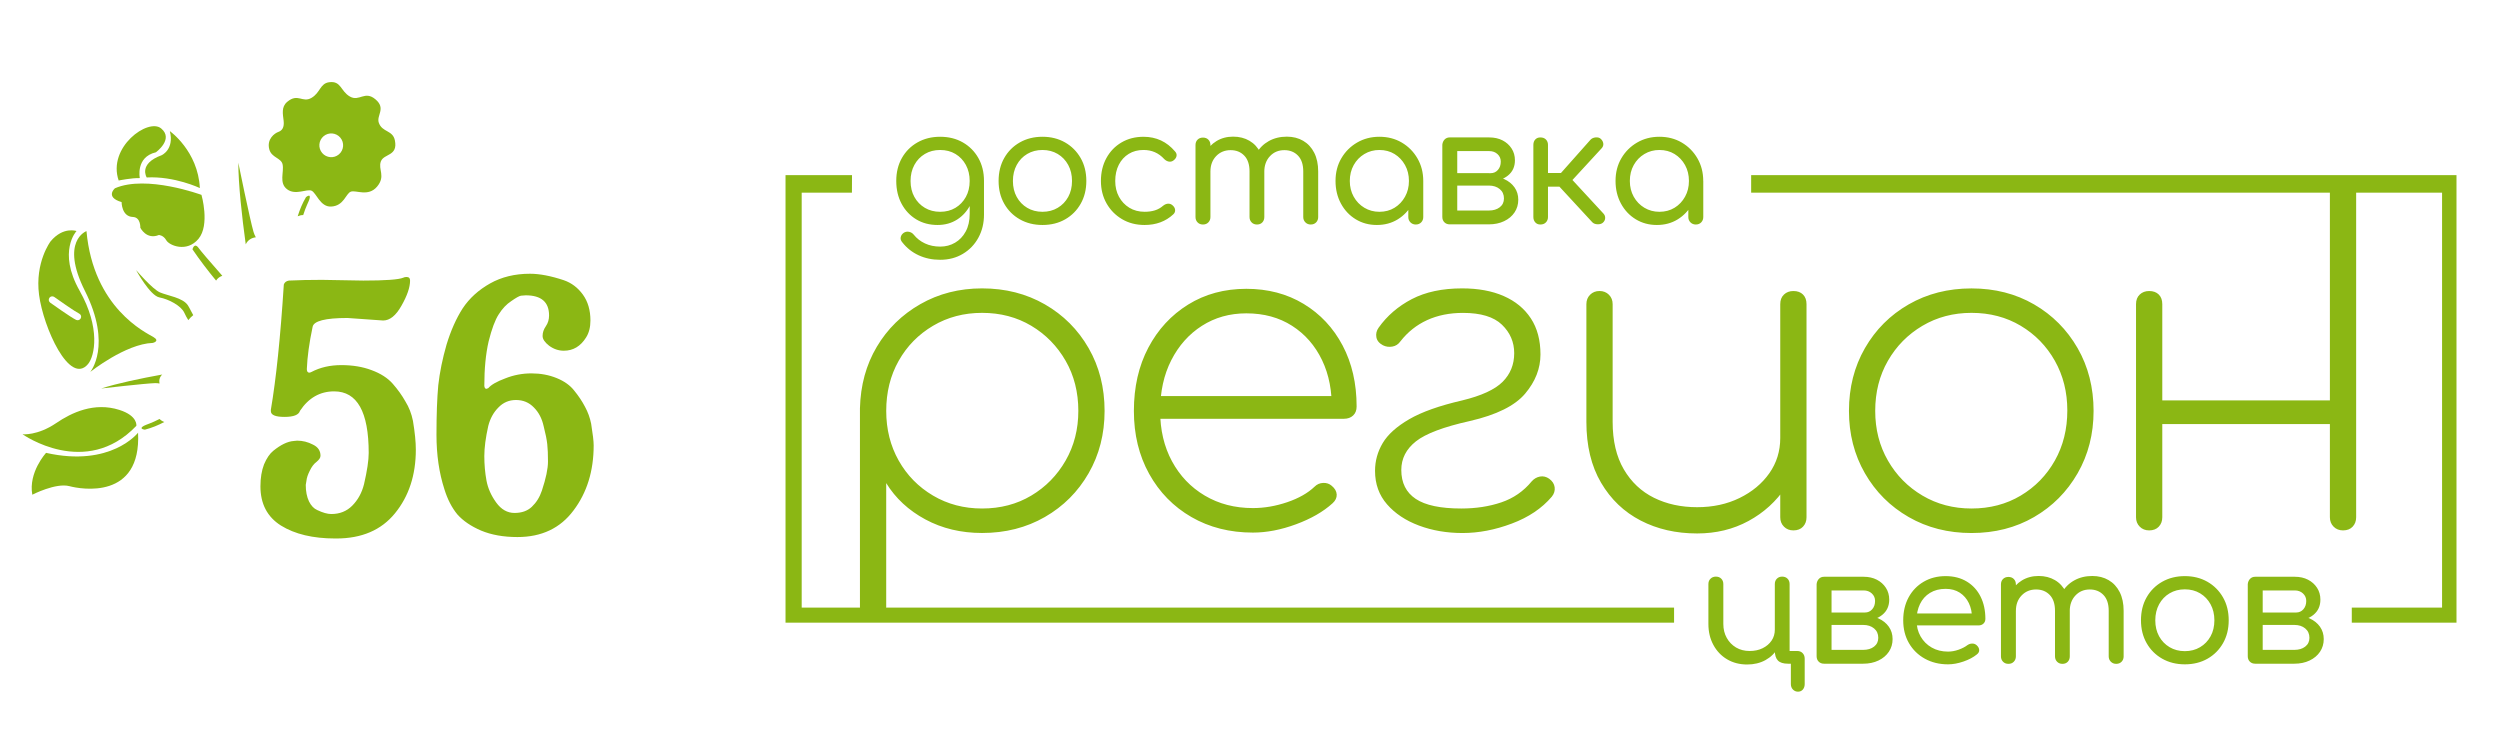 <svg width="1390" height="415" viewBox="0 0 1390 415" fill="none" xmlns="http://www.w3.org/2000/svg">
<path d="M971.42 369.46C967.24 369.46 963.52 368.5 960.29 366.59C957.05 364.68 954.5 362.01 952.65 358.59C950.79 355.17 949.87 351.29 949.87 346.93V324.75C949.87 323.51 950.27 322.51 951.06 321.75C951.85 320.98 952.84 320.6 954.02 320.6C955.26 320.6 956.26 320.98 957.02 321.75C957.79 322.52 958.17 323.52 958.17 324.75V346.93C958.17 349.82 958.8 352.39 960.07 354.66C961.33 356.93 963.06 358.71 965.24 360.01C967.42 361.31 969.95 361.95 972.84 361.95C975.55 361.95 977.95 361.43 980.04 360.4C982.13 359.37 983.78 357.97 984.99 356.2C986.2 354.43 986.8 352.4 986.8 350.1H991.22C991.16 353.87 990.28 357.23 988.57 360.17C986.86 363.12 984.53 365.4 981.59 367.02C978.63 368.65 975.25 369.46 971.42 369.46ZM999.7 384.57C998.58 384.57 997.64 384.17 996.87 383.38C996.1 382.59 995.72 381.57 995.72 380.33V369.02H994.13C991.54 369.02 989.67 368.43 988.52 367.25C987.37 366.07 986.8 364.22 986.8 361.68V324.75C986.8 323.51 987.18 322.51 987.95 321.75C988.72 320.98 989.69 320.6 990.87 320.6C992.11 320.6 993.11 320.98 993.87 321.75C994.64 322.52 995.02 323.52 995.02 324.75V361.95H999.26C1000.5 361.95 1001.5 362.35 1002.26 363.14C1003.03 363.94 1003.41 364.95 1003.41 366.19V380.33C1003.41 381.57 1003.07 382.58 1002.39 383.38C1001.71 384.17 1000.81 384.57 999.7 384.57ZM1014.19 369.02C1012.95 369.02 1011.95 368.64 1011.19 367.87C1010.42 367.1 1010.04 366.1 1010.04 364.87V324.75C1010.16 323.57 1010.59 322.6 1011.32 321.83C1012.06 321.06 1013.01 320.68 1014.19 320.68C1015.43 320.68 1016.43 321.06 1017.19 321.83C1017.95 322.6 1018.34 323.6 1018.34 324.83V340.56H1035.93V342.15C1039.11 342.15 1041.94 342.71 1044.41 343.83C1046.89 344.95 1048.81 346.5 1050.2 348.47C1051.58 350.44 1052.28 352.73 1052.28 355.32C1052.28 357.97 1051.59 360.33 1050.2 362.39C1048.81 364.45 1046.89 366.07 1044.41 367.25C1041.94 368.43 1039.11 369.02 1035.93 369.02H1014.19ZM1028.41 344.98V340.56H1036.89C1038.54 340.56 1039.89 339.96 1040.95 338.75C1042.01 337.54 1042.54 336 1042.54 334.11C1042.54 332.46 1041.94 331.08 1040.73 329.96C1039.52 328.84 1038.01 328.28 1036.18 328.28H1014.27V320.68H1036.18C1038.95 320.68 1041.39 321.22 1043.51 322.31C1045.63 323.4 1047.31 324.9 1048.55 326.82C1049.79 328.73 1050.41 330.93 1050.41 333.4C1050.41 336.94 1049.13 339.75 1046.57 341.84C1044.01 343.93 1040.78 344.98 1036.9 344.98H1028.41ZM1018.34 361.33H1035.93C1038.4 361.33 1040.42 360.73 1041.98 359.52C1043.54 358.31 1044.32 356.68 1044.32 354.62C1044.32 352.44 1043.54 350.7 1041.98 349.41C1040.42 348.11 1038.4 347.46 1035.93 347.46H1018.34V361.33ZM1083.11 369.37C1078.28 369.37 1073.98 368.32 1070.21 366.23C1066.44 364.14 1063.5 361.25 1061.37 357.57C1059.24 353.89 1058.19 349.66 1058.19 344.89C1058.19 340.06 1059.19 335.8 1061.19 332.12C1063.19 328.44 1065.98 325.55 1069.54 323.46C1073.11 321.37 1077.18 320.32 1081.78 320.32C1086.31 320.32 1090.25 321.34 1093.58 323.37C1096.91 325.4 1099.45 328.2 1101.22 331.77C1102.99 335.33 1103.87 339.44 1103.87 344.1C1103.87 345.16 1103.52 346.03 1102.81 346.71C1102.1 347.39 1101.19 347.73 1100.07 347.73H1063.84V341.1H1100.15L1096.44 343.66C1096.44 340.54 1095.85 337.76 1094.67 335.31C1093.49 332.87 1091.81 330.94 1089.63 329.52C1087.45 328.11 1084.83 327.4 1081.77 327.4C1078.41 327.4 1075.51 328.15 1073.07 329.65C1070.62 331.15 1068.77 333.23 1067.5 335.88C1066.23 338.53 1065.6 341.53 1065.6 344.89C1065.6 348.25 1066.35 351.24 1067.85 353.86C1069.35 356.48 1071.41 358.54 1074.04 360.04C1076.66 361.54 1079.68 362.29 1083.1 362.29C1085.05 362.29 1087 361.94 1088.98 361.23C1090.95 360.52 1092.56 359.7 1093.8 358.75C1094.62 358.16 1095.51 357.85 1096.45 357.82C1097.39 357.79 1098.22 358.07 1098.93 358.66C1099.87 359.49 1100.37 360.38 1100.43 361.36C1100.49 362.33 1100.05 363.17 1099.11 363.88C1097.16 365.47 1094.69 366.78 1091.69 367.81C1088.69 368.84 1085.82 369.37 1083.11 369.37ZM1116.68 369.1C1115.44 369.1 1114.44 368.7 1113.68 367.91C1112.91 367.11 1112.53 366.13 1112.53 364.95V324.92C1112.53 323.68 1112.91 322.68 1113.68 321.92C1114.45 321.16 1115.45 320.77 1116.68 320.77C1117.91 320.77 1118.92 321.15 1119.68 321.92C1120.44 322.69 1120.83 323.69 1120.83 324.92V364.95C1120.83 366.13 1120.45 367.11 1119.68 367.91C1118.92 368.71 1117.92 369.1 1116.68 369.1ZM1146.73 369.1C1145.49 369.1 1144.49 368.7 1143.73 367.91C1142.96 367.11 1142.58 366.13 1142.58 364.95V339.59C1142.58 335.76 1141.61 332.83 1139.66 330.8C1137.72 328.77 1135.18 327.75 1132.06 327.75C1128.82 327.75 1126.14 328.85 1124.02 331.06C1121.9 333.27 1120.84 336.11 1120.84 339.59H1115.45C1115.51 335.82 1116.3 332.48 1117.84 329.56C1119.37 326.64 1121.49 324.36 1124.2 322.71C1126.91 321.06 1130 320.24 1133.48 320.24C1136.9 320.24 1139.92 321.01 1142.54 322.54C1145.16 324.07 1147.19 326.28 1148.64 329.17C1150.08 332.06 1150.8 335.53 1150.8 339.6V364.96C1150.8 366.14 1150.43 367.12 1149.7 367.92C1148.95 368.71 1147.96 369.1 1146.73 369.1ZM1176.59 369.1C1175.41 369.1 1174.42 368.7 1173.63 367.91C1172.84 367.11 1172.44 366.13 1172.44 364.95V339.59C1172.44 335.76 1171.47 332.83 1169.52 330.8C1167.57 328.77 1165.04 327.75 1161.92 327.75C1158.68 327.75 1156.01 328.87 1153.92 331.11C1151.83 333.35 1150.78 336.24 1150.78 339.77H1143.89C1143.89 335.94 1144.71 332.56 1146.37 329.61C1148.02 326.66 1150.31 324.37 1153.26 322.72C1156.21 321.07 1159.56 320.25 1163.33 320.25C1166.75 320.25 1169.77 321.02 1172.39 322.55C1175.01 324.08 1177.06 326.29 1178.53 329.18C1180 332.07 1180.74 335.54 1180.74 339.61V364.97C1180.74 366.15 1180.36 367.13 1179.59 367.93C1178.83 368.71 1177.83 369.1 1176.59 369.1ZM1214.77 369.37C1210.06 369.37 1205.86 368.32 1202.18 366.23C1198.5 364.14 1195.61 361.25 1193.52 357.57C1191.43 353.89 1190.38 349.66 1190.38 344.89C1190.38 340.06 1191.42 335.8 1193.52 332.12C1195.61 328.44 1198.5 325.55 1202.18 323.46C1205.86 321.37 1210.06 320.32 1214.77 320.32C1219.48 320.32 1223.66 321.37 1227.32 323.46C1230.97 325.55 1233.86 328.44 1235.98 332.12C1238.1 335.8 1239.16 340.06 1239.16 344.89C1239.16 349.66 1238.11 353.89 1236.02 357.57C1233.93 361.25 1231.06 364.14 1227.4 366.23C1223.75 368.32 1219.54 369.37 1214.77 369.37ZM1214.77 362.04C1217.95 362.04 1220.78 361.3 1223.25 359.83C1225.73 358.36 1227.67 356.34 1229.08 353.78C1230.49 351.22 1231.2 348.26 1231.2 344.9C1231.2 341.54 1230.49 338.57 1229.08 335.98C1227.67 333.39 1225.72 331.36 1223.25 329.88C1220.78 328.41 1217.95 327.67 1214.77 327.67C1211.59 327.67 1208.76 328.41 1206.29 329.88C1203.81 331.35 1201.87 333.39 1200.46 335.98C1199.05 338.57 1198.34 341.55 1198.34 344.9C1198.34 348.26 1199.05 351.22 1200.46 353.78C1201.87 356.34 1203.82 358.36 1206.29 359.83C1208.76 361.3 1211.59 362.04 1214.77 362.04ZM1253.91 369.02C1252.67 369.02 1251.67 368.64 1250.91 367.87C1250.14 367.1 1249.76 366.1 1249.76 364.87V324.75C1249.88 323.57 1250.31 322.6 1251.04 321.83C1251.78 321.06 1252.73 320.68 1253.91 320.68C1255.15 320.68 1256.15 321.06 1256.91 321.83C1257.67 322.6 1258.06 323.6 1258.06 324.83V340.56H1275.65V342.15C1278.83 342.15 1281.66 342.71 1284.13 343.83C1286.61 344.95 1288.53 346.5 1289.92 348.47C1291.3 350.44 1292 352.73 1292 355.32C1292 357.97 1291.31 360.33 1289.92 362.39C1288.53 364.45 1286.61 366.07 1284.13 367.25C1281.66 368.43 1278.83 369.02 1275.65 369.02H1253.91ZM1268.14 344.98V340.56H1276.62C1278.27 340.56 1279.62 339.96 1280.68 338.75C1281.74 337.54 1282.27 336 1282.27 334.11C1282.27 332.46 1281.67 331.08 1280.46 329.96C1279.25 328.84 1277.74 328.28 1275.91 328.28H1254V320.68H1275.91C1278.68 320.68 1281.12 321.22 1283.24 322.31C1285.36 323.4 1287.04 324.9 1288.28 326.82C1289.52 328.73 1290.14 330.93 1290.14 333.4C1290.14 336.94 1288.86 339.75 1286.3 341.84C1283.74 343.93 1280.51 344.98 1276.63 344.98H1268.14ZM1258.06 361.33H1275.65C1278.12 361.33 1280.14 360.73 1281.7 359.52C1283.26 358.31 1284.04 356.68 1284.04 354.62C1284.04 352.44 1283.26 350.7 1281.7 349.41C1280.14 348.11 1278.12 347.46 1275.65 347.46H1258.06V361.33Z" fill="#8BB714"/>
<path d="M213 178.2L193.2 176.8C180.8 176.8 174.333 178.467 173.8 181.8C171.933 190.6 170.867 198.4 170.6 205.2C170.6 206.533 171.067 207.2 172 207.2C172.267 207.2 172.667 207.067 173.2 206.8C178 204.267 183.533 203 189.8 203C196.067 203 201.667 203.933 206.6 205.8C211.667 207.667 215.6 210.2 218.4 213.4C221.2 216.6 223.533 219.867 225.4 223.2C227.4 226.4 228.8 230 229.6 234C230.667 240.4 231.2 245.733 231.2 250C231.2 264.133 227.333 275.933 219.6 285.4C212 294.733 201.133 299.4 187 299.4H186.4C174 299.4 163.933 297 156.2 292.2C148.6 287.4 144.8 280.133 144.8 270.4C144.8 265.733 145.467 261.667 146.8 258.2C148.267 254.733 150 252.2 152 250.6C156.133 247.267 159.867 245.467 163.2 245.2L165.2 245C168.267 245 171.2 245.733 174 247.2C176.8 248.533 178.2 250.6 178.2 253.4C178.2 254.467 177.467 255.6 176 256.8C174.533 257.867 173.267 259.533 172.2 261.8C171.133 263.933 170.533 265.733 170.4 267.2L170 269.6C170 273.2 170.6 276.267 171.8 278.8C173 281.2 174.533 282.8 176.4 283.6C179.467 285.067 182.067 285.8 184.2 285.8C188.867 285.8 192.733 284.267 195.8 281.2C199 278 201.2 274 202.4 269.2C204.133 261.733 205 255.933 205 251.8C205 229 198.6 217.6 185.8 217.6C177.933 217.6 171.6 221.2 166.8 228.4C166.133 230.667 163.267 231.8 158.2 231.8C153.133 231.8 150.6 230.733 150.6 228.6V227.8C153.533 210.6 155.933 187.4 157.8 158.2C158.2 157 159.133 156.267 160.6 156C166.067 155.733 172.2 155.6 179 155.6L202 156C214.267 156 221.667 155.467 224.2 154.4C224.733 154.133 225.333 154 226 154C227.333 154 228 154.667 228 156C228 159.733 226.4 164.4 223.2 170C220.133 175.467 216.733 178.2 213 178.2ZM302.28 237C301.346 232.733 299.546 229.267 296.88 226.6C294.213 223.8 290.88 222.4 286.88 222.4C283.013 222.4 279.746 223.8 277.08 226.6C274.413 229.267 272.546 232.667 271.48 236.8C270.013 243.333 269.28 248.933 269.28 253.6C269.28 258.267 269.68 262.8 270.48 267.2C271.28 271.467 273.08 275.533 275.88 279.4C278.68 283.267 282.08 285.2 286.08 285.2C290.08 285.2 293.28 284.067 295.68 281.8C298.213 279.4 300.08 276.4 301.28 272.8C303.546 266 304.68 260.6 304.68 256.6C304.68 252.6 304.546 249.4 304.28 247C304.013 244.467 303.346 241.133 302.28 237ZM287.68 298.6C279.946 298.6 273.213 297.4 267.48 295C261.88 292.6 257.48 289.6 254.28 286C251.213 282.267 248.813 277.6 247.08 272C244.146 262.933 242.68 252.867 242.68 241.8C242.68 230.6 243.013 221.4 243.68 214.2C244.48 207 246.013 199.467 248.28 191.6C250.68 183.733 253.68 177 257.28 171.4C261.013 165.8 266.08 161.2 272.48 157.6C278.88 154 286.28 152.2 294.68 152.2C300.013 152.2 306.28 153.4 313.48 155.8C317.746 157.267 321.28 159.933 324.08 163.8C326.88 167.667 328.28 172.467 328.28 178.2C328.28 181.933 327.48 185.067 325.88 187.6C322.813 192.533 318.68 195 313.48 195C310.546 195 307.813 194.067 305.28 192.2C302.88 190.333 301.68 188.533 301.68 186.8C301.68 184.933 302.28 183.133 303.48 181.4C304.68 179.667 305.28 177.667 305.28 175.4C305.28 167.933 300.946 164.2 292.28 164.2C291.613 164.2 290.746 164.267 289.68 164.4C288.746 164.533 286.946 165.533 284.28 167.4C281.613 169.133 279.28 171.6 277.28 174.8C275.28 177.867 273.413 182.867 271.68 189.8C270.08 196.733 269.28 205 269.28 214.6C269.413 215.667 269.813 216.2 270.48 216.2C270.613 216.2 270.946 216.067 271.48 215.8C273.08 213.933 276.213 212.133 280.88 210.4C285.546 208.533 290.413 207.6 295.48 207.6C300.546 207.6 305.213 208.467 309.48 210.2C313.746 211.933 317.013 214.267 319.28 217.2C321.68 220.133 323.68 223.133 325.28 226.2C326.88 229.133 328.013 232.267 328.68 235.6C329.613 241.333 330.08 245.333 330.08 247.6C330.08 261.867 326.346 273.933 318.88 283.8C311.546 293.667 301.146 298.6 287.68 298.6Z" fill="#8BB714"/>
<path d="M485.43 344.86C483.32 344.86 481.58 344.17 480.2 342.79C478.82 341.41 478.13 339.67 478.13 337.56V227.01C478.45 214.2 481.57 202.8 487.5 192.82C493.42 182.84 501.49 174.94 511.71 169.1C521.93 163.26 533.37 160.34 546.02 160.34C559 160.34 570.63 163.3 580.94 169.22C591.24 175.14 599.35 183.25 605.27 193.55C611.19 203.85 614.15 215.49 614.15 228.46C614.15 241.28 611.19 252.83 605.27 263.13C599.35 273.43 591.24 281.54 580.94 287.46C570.64 293.38 559 296.34 546.02 296.34C534.34 296.34 523.84 293.83 514.51 288.8C505.18 283.77 497.92 277.04 492.73 268.6V337.54C492.73 339.65 492.08 341.39 490.78 342.77C489.49 344.17 487.7 344.86 485.43 344.86ZM546.02 282.73C556.24 282.73 565.36 280.34 573.39 275.55C581.42 270.77 587.78 264.28 592.49 256.08C597.19 247.89 599.55 238.68 599.55 228.46C599.55 218.08 597.2 208.79 592.49 200.6C587.78 192.41 581.42 185.92 573.39 181.13C565.36 176.35 556.24 173.95 546.02 173.95C535.96 173.95 526.88 176.34 518.77 181.13C510.66 185.92 504.29 192.41 499.67 200.6C495.05 208.79 492.74 218.08 492.74 228.46C492.74 238.68 495.05 247.89 499.67 256.08C504.29 264.27 510.66 270.76 518.77 275.55C526.88 280.34 535.96 282.73 546.02 282.73ZM696.63 296.12C683.81 296.12 672.42 293.24 662.44 287.48C652.46 281.72 644.64 273.73 638.96 263.51C633.28 253.29 630.44 241.61 630.44 228.47C630.44 215.17 633.12 203.45 638.47 193.31C643.82 183.17 651.2 175.18 660.61 169.34C670.02 163.5 680.81 160.58 692.97 160.58C704.97 160.58 715.6 163.38 724.84 168.97C734.09 174.57 741.3 182.27 746.49 192.09C751.68 201.91 754.28 213.22 754.28 226.03C754.28 228.14 753.63 229.8 752.33 231.02C751.03 232.24 749.33 232.84 747.22 232.84H640.18V220.2H751.13L740.42 228.23C740.74 217.69 738.96 208.36 735.07 200.25C731.18 192.14 725.62 185.77 718.4 181.15C711.18 176.53 702.71 174.22 692.97 174.22C683.72 174.22 675.49 176.53 668.27 181.15C661.05 185.77 655.38 192.14 651.24 200.25C647.1 208.36 645.04 217.77 645.04 228.47C645.04 239.02 647.23 248.34 651.61 256.45C655.99 264.56 662.07 270.93 669.86 275.55C677.65 280.17 686.57 282.49 696.62 282.49C702.95 282.49 709.31 281.39 715.72 279.21C722.13 277.02 727.19 274.14 730.93 270.57C732.23 269.27 733.81 268.59 735.67 268.5C737.53 268.42 739.11 268.95 740.41 270.08C742.19 271.54 743.12 273.16 743.21 274.95C743.29 276.74 742.52 278.36 740.9 279.82C735.71 284.53 728.94 288.42 720.58 291.5C712.24 294.58 704.26 296.12 696.63 296.12ZM813.18 296.36C804.42 296.36 796.35 294.98 788.97 292.22C781.59 289.46 775.67 285.53 771.21 280.42C766.75 275.31 764.52 269.11 764.52 261.81C764.52 256.3 765.94 251.15 768.78 246.36C771.62 241.58 776.52 237.16 783.5 233.1C790.47 229.05 800.29 225.56 812.94 222.64C823.65 220.05 831.15 216.6 835.45 212.3C839.75 208 841.9 202.69 841.9 196.36C841.9 190.2 839.63 184.92 835.09 180.54C830.55 176.16 823.33 173.97 813.43 173.97C805.97 173.97 799.32 175.31 793.48 177.98C787.64 180.66 782.69 184.59 778.64 189.78C777.5 191.4 776 192.38 774.14 192.7C772.27 193.03 770.53 192.78 768.91 191.97C766.8 190.84 765.58 189.33 765.26 187.47C764.93 185.61 765.34 183.86 766.48 182.24C771.18 175.59 777.35 170.28 784.97 166.3C792.59 162.33 801.92 160.34 812.95 160.34C821.87 160.34 829.57 161.76 836.06 164.6C842.55 167.44 847.58 171.58 851.15 177.01C854.72 182.45 856.5 189.14 856.5 197.08C856.5 204.87 853.66 212.13 847.98 218.86C842.3 225.59 832.08 230.66 817.32 234.07C802.72 237.32 792.7 241.09 787.27 245.38C781.83 249.68 779.12 254.99 779.12 261.32C779.12 268.46 781.8 273.81 787.15 277.38C792.5 280.95 800.94 282.73 812.45 282.73C820.56 282.73 827.98 281.6 834.71 279.32C841.44 277.05 847.08 273.16 851.62 267.64C852.92 266.18 854.46 265.29 856.24 264.96C858.02 264.64 859.73 265.04 861.35 266.18C863.13 267.48 864.15 269.06 864.39 270.92C864.63 272.79 864.11 274.53 862.81 276.15C857.29 282.64 849.87 287.63 840.55 291.11C831.22 294.62 822.1 296.36 813.18 296.36ZM943.59 296.6C931.91 296.6 921.45 294.21 912.2 289.42C902.95 284.64 895.61 277.62 890.18 268.37C884.74 259.12 882.03 247.85 882.03 234.55V169.1C882.03 166.99 882.72 165.25 884.1 163.87C885.48 162.49 887.22 161.8 889.33 161.8C891.44 161.8 893.18 162.49 894.56 163.87C895.94 165.25 896.63 167 896.63 169.1V234.55C896.63 245.1 898.7 253.89 902.83 260.95C906.97 268.01 912.56 273.28 919.62 276.77C926.68 280.26 934.66 282 943.59 282C952.35 282 960.22 280.3 967.19 276.89C974.16 273.48 979.68 268.9 983.74 263.14C987.79 257.38 989.82 250.85 989.82 243.55H1001.99C1001.34 253.61 998.34 262.65 992.99 270.68C987.64 278.71 980.7 285.04 972.18 289.66C963.67 294.29 954.13 296.6 943.59 296.6ZM997.12 294.9C995.01 294.9 993.26 294.21 991.89 292.83C990.51 291.45 989.82 289.71 989.82 287.6V169.11C989.82 166.84 990.51 165.06 991.89 163.76C993.27 162.46 995.01 161.81 997.12 161.81C999.39 161.81 1001.17 162.46 1002.47 163.76C1003.77 165.06 1004.42 166.84 1004.42 169.11V287.6C1004.42 289.71 1003.77 291.45 1002.47 292.83C1001.18 294.21 999.39 294.9 997.12 294.9ZM1096.15 296.36C1083.17 296.36 1071.53 293.4 1061.23 287.48C1050.93 281.56 1042.82 273.45 1036.9 263.15C1030.98 252.85 1028.02 241.29 1028.02 228.48C1028.02 215.5 1030.98 203.87 1036.9 193.57C1042.82 183.27 1050.93 175.16 1061.23 169.24C1071.53 163.32 1083.17 160.36 1096.15 160.36C1109.13 160.36 1120.72 163.32 1130.94 169.24C1141.16 175.16 1149.23 183.27 1155.15 193.57C1161.07 203.87 1164.03 215.51 1164.03 228.48C1164.03 241.3 1161.07 252.85 1155.15 263.15C1149.23 273.45 1141.16 281.56 1130.94 287.48C1120.73 293.4 1109.13 296.36 1096.15 296.36ZM1096.15 282.73C1106.37 282.73 1115.49 280.34 1123.52 275.55C1131.55 270.77 1137.88 264.28 1142.5 256.08C1147.12 247.89 1149.43 238.6 1149.43 228.22C1149.43 218 1147.12 208.8 1142.5 200.6C1137.88 192.41 1131.55 185.92 1123.52 181.13C1115.49 176.35 1106.37 173.95 1096.15 173.95C1086.09 173.95 1077.01 176.34 1068.9 181.13C1060.79 185.92 1054.38 192.41 1049.68 200.6C1044.97 208.79 1042.62 218.08 1042.62 228.46C1042.62 238.68 1044.97 247.89 1049.68 256.08C1054.38 264.27 1060.79 270.76 1068.9 275.55C1077.01 280.34 1086.09 282.73 1096.15 282.73ZM1194.93 294.9C1192.82 294.9 1191.07 294.21 1189.7 292.83C1188.32 291.45 1187.63 289.71 1187.63 287.6V169.11C1187.63 166.84 1188.32 165.06 1189.7 163.76C1191.08 162.46 1192.82 161.81 1194.93 161.81C1197.2 161.81 1198.98 162.46 1200.28 163.76C1201.58 165.06 1202.23 166.84 1202.23 169.11V287.6C1202.23 289.71 1201.58 291.45 1200.28 292.83C1198.99 294.21 1197.2 294.9 1194.93 294.9ZM1199.07 235.77V222.63H1301.51V235.77H1199.07ZM1302.72 294.9C1300.61 294.9 1298.86 294.21 1297.49 292.83C1296.11 291.45 1295.42 289.71 1295.42 287.6V105.55C1295.42 103.28 1296.11 101.5 1297.49 100.2C1298.87 98.9 1300.61 98.25 1302.72 98.25C1304.99 98.25 1306.77 98.9 1308.07 100.2C1309.37 101.5 1310.02 103.28 1310.02 105.55V287.6C1310.02 289.71 1309.37 291.45 1308.07 292.83C1306.78 294.21 1304.99 294.9 1302.72 294.9Z" fill="#8BB714"/>
<path d="M930.78 337.82H445.74V107.14H473.67L473.72 97.36H436.75V346.19H930.78V337.82ZM973.64 97.36V107.14H1357.79V337.82H1307.59V346.19H1365.81V97.36H973.64Z" fill="#8BB714"/>
<path d="M521.29 125.09C516.81 125.09 512.85 124.04 509.41 121.95C505.96 119.86 503.25 116.97 501.28 113.29C499.31 109.61 498.32 105.38 498.32 100.61C498.32 95.78 499.37 91.52 501.46 87.84C503.55 84.16 506.44 81.27 510.12 79.18C513.8 77.09 518 76.04 522.71 76.04C527.48 76.04 531.69 77.09 535.34 79.18C538.99 81.27 541.86 84.16 543.96 87.84C546.05 91.52 547.1 95.78 547.1 100.61L542.33 101.32C542.33 105.98 541.43 110.08 539.64 113.65C537.84 117.21 535.37 120.01 532.22 122.04C529.07 124.07 525.41 125.09 521.29 125.09ZM522.7 144.44C518.34 144.44 514.35 143.6 510.73 141.92C507.11 140.24 504.09 137.84 501.67 134.72C500.9 133.84 500.61 132.91 500.79 131.94C500.97 130.97 501.5 130.16 502.38 129.51C503.32 128.86 504.34 128.66 505.43 128.89C506.52 129.12 507.39 129.66 508.04 130.48C509.69 132.54 511.76 134.16 514.27 135.34C516.77 136.52 519.62 137.11 522.8 137.11C525.8 137.11 528.54 136.39 531.02 134.94C533.49 133.5 535.47 131.42 536.94 128.71C538.41 126 539.15 122.7 539.15 118.81V106L541.89 99.11L547.1 100.61V119.34C547.1 124.05 546.07 128.31 544.01 132.11C541.95 135.91 539.08 138.91 535.39 141.12C531.7 143.34 527.47 144.44 522.7 144.44ZM522.7 117.76C525.94 117.76 528.78 117.02 531.23 115.55C533.67 114.08 535.6 112.06 537.02 109.5C538.43 106.94 539.14 103.98 539.14 100.62C539.14 97.26 538.43 94.29 537.02 91.7C535.61 89.11 533.68 87.08 531.23 85.6C528.78 84.13 525.94 83.39 522.7 83.39C519.52 83.39 516.69 84.13 514.22 85.6C511.75 87.07 509.8 89.11 508.39 91.7C506.98 94.29 506.27 97.27 506.27 100.62C506.27 103.98 506.98 106.94 508.39 109.5C509.8 112.06 511.75 114.08 514.22 115.55C516.69 117.02 519.52 117.76 522.7 117.76ZM579.61 125.09C574.9 125.09 570.7 124.04 567.02 121.95C563.34 119.86 560.45 116.97 558.36 113.29C556.27 109.61 555.22 105.38 555.22 100.61C555.22 95.78 556.27 91.52 558.36 87.84C560.45 84.16 563.34 81.27 567.02 79.18C570.7 77.09 574.9 76.04 579.61 76.04C584.32 76.04 588.5 77.09 592.16 79.18C595.81 81.27 598.7 84.16 600.82 87.84C602.94 91.52 604 95.78 604 100.61C604 105.38 602.95 109.61 600.86 113.29C598.77 116.97 595.9 119.86 592.24 121.95C588.59 124.05 584.38 125.09 579.61 125.09ZM579.61 117.76C582.79 117.76 585.62 117.02 588.09 115.55C590.56 114.08 592.51 112.06 593.92 109.5C595.33 106.94 596.04 103.98 596.04 100.62C596.04 97.26 595.33 94.29 593.92 91.7C592.51 89.11 590.56 87.08 588.09 85.6C585.61 84.13 582.79 83.39 579.61 83.39C576.43 83.39 573.6 84.13 571.13 85.6C568.66 87.07 566.71 89.11 565.3 91.7C563.89 94.29 563.18 97.27 563.18 100.62C563.18 103.98 563.89 106.94 565.3 109.5C566.71 112.06 568.66 114.08 571.13 115.55C573.6 117.02 576.42 117.76 579.61 117.76ZM636.42 125.09C631.71 125.09 627.52 124.02 623.87 121.86C620.22 119.71 617.35 116.8 615.25 113.11C613.16 109.43 612.11 105.26 612.11 100.61C612.11 95.84 613.13 91.6 615.16 87.89C617.19 84.18 619.99 81.28 623.56 79.19C627.12 77.1 631.2 76.05 635.8 76.05C639.34 76.05 642.56 76.73 645.48 78.08C648.4 79.44 651 81.47 653.3 84.18C654.07 85.01 654.34 85.89 654.14 86.83C653.93 87.77 653.33 88.6 652.33 89.3C651.56 89.83 650.72 90.01 649.81 89.83C648.89 89.65 648.06 89.18 647.29 88.42C644.23 85.06 640.4 83.38 635.8 83.38C632.68 83.38 629.94 84.1 627.58 85.55C625.23 86.99 623.38 89.01 622.06 91.6C620.74 94.19 620.07 97.2 620.07 100.61C620.07 103.91 620.76 106.84 622.15 109.4C623.54 111.96 625.45 113.99 627.9 115.5C630.34 117 633.19 117.75 636.43 117.75C638.55 117.75 640.45 117.48 642.13 116.96C643.81 116.43 645.33 115.58 646.68 114.4C647.57 113.69 648.46 113.31 649.38 113.25C650.29 113.19 651.1 113.46 651.81 114.05C652.75 114.82 653.27 115.68 653.36 116.66C653.45 117.64 653.11 118.47 652.34 119.18C648.09 123.12 642.78 125.09 636.42 125.09ZM668.85 124.83C667.61 124.83 666.61 124.43 665.85 123.64C665.08 122.84 664.7 121.86 664.7 120.68V80.65C664.7 79.41 665.08 78.41 665.85 77.65C666.62 76.88 667.62 76.5 668.85 76.5C670.09 76.5 671.09 76.88 671.85 77.65C672.61 78.42 673 79.42 673 80.65V120.68C673 121.86 672.62 122.84 671.85 123.64C671.09 124.43 670.09 124.83 668.85 124.83ZM698.89 124.83C697.65 124.83 696.65 124.43 695.89 123.64C695.12 122.84 694.74 121.86 694.74 120.68V95.32C694.74 91.49 693.77 88.56 691.82 86.53C689.88 84.5 687.34 83.48 684.22 83.48C680.98 83.48 678.3 84.58 676.18 86.79C674.07 89 673 91.84 673 95.32H667.61C667.67 91.55 668.46 88.21 670 85.29C671.53 82.37 673.65 80.09 676.36 78.44C679.07 76.79 682.16 75.97 685.64 75.97C689.06 75.97 692.08 76.74 694.7 78.27C697.32 79.8 699.35 82.01 700.8 84.9C702.24 87.79 702.96 91.26 702.96 95.33V120.69C702.96 121.87 702.59 122.85 701.86 123.65C701.12 124.43 700.13 124.83 698.89 124.83ZM728.76 124.83C727.58 124.83 726.59 124.43 725.8 123.64C725.01 122.84 724.61 121.86 724.61 120.68V95.32C724.61 91.49 723.64 88.56 721.69 86.53C719.75 84.5 717.21 83.48 714.09 83.48C710.85 83.48 708.18 84.6 706.09 86.84C704 89.08 702.95 91.97 702.95 95.5H696.06C696.06 91.67 696.88 88.29 698.54 85.34C700.19 82.39 702.48 80.1 705.43 78.45C708.38 76.8 711.73 75.98 715.5 75.98C718.92 75.98 721.94 76.75 724.56 78.28C727.18 79.81 729.23 82.02 730.7 84.91C732.17 87.8 732.91 91.27 732.91 95.34V120.7C732.91 121.88 732.53 122.86 731.76 123.66C731 124.43 730 124.83 728.76 124.83ZM765.52 125.09C761.16 125.09 757.24 124.03 753.77 121.91C750.29 119.79 747.55 116.87 745.55 113.16C743.55 109.45 742.55 105.27 742.55 100.61C742.55 95.9 743.62 91.7 745.78 88.02C747.93 84.34 750.84 81.42 754.53 79.27C758.21 77.12 762.35 76.04 766.94 76.04C771.59 76.04 775.75 77.12 779.4 79.27C783.05 81.42 785.95 84.35 788.1 88.06C790.25 91.77 791.33 95.95 791.33 100.61L788.15 101.32C788.15 105.8 787.16 109.83 785.19 113.43C783.22 117.02 780.54 119.87 777.15 121.96C773.75 124.05 769.88 125.09 765.52 125.09ZM766.93 117.76C770.11 117.76 772.92 117.01 775.37 115.51C777.81 114.01 779.76 111.96 781.2 109.37C782.64 106.78 783.37 103.86 783.37 100.62C783.37 97.32 782.65 94.38 781.2 91.78C779.76 89.19 777.81 87.14 775.37 85.64C772.92 84.14 770.11 83.39 766.93 83.39C763.87 83.39 761.08 84.14 758.58 85.64C756.08 87.14 754.1 89.19 752.66 91.78C751.22 94.37 750.49 97.32 750.49 100.62C750.49 103.86 751.21 106.78 752.66 109.37C754.1 111.96 756.08 114.01 758.58 115.51C761.09 117.01 763.87 117.76 766.93 117.76ZM787.17 124.83C785.99 124.83 785.01 124.43 784.21 123.64C783.42 122.84 783.02 121.86 783.02 120.68V106.63L784.7 98.06L791.33 100.62V120.68C791.33 121.86 790.95 122.84 790.18 123.64C789.4 124.43 788.41 124.83 787.17 124.83ZM806.08 124.74C804.84 124.74 803.84 124.36 803.08 123.59C802.31 122.82 801.93 121.82 801.93 120.59V80.47C802.05 79.29 802.47 78.32 803.21 77.55C803.95 76.78 804.9 76.4 806.08 76.4C807.32 76.4 808.32 76.78 809.08 77.55C809.85 78.32 810.23 79.32 810.23 80.55V96.28H827.81V97.87C830.99 97.87 833.82 98.43 836.29 99.55C838.76 100.67 840.69 102.22 842.08 104.19C843.47 106.16 844.16 108.45 844.16 111.04C844.16 113.69 843.47 116.05 842.08 118.11C840.7 120.17 838.77 121.79 836.29 122.97C833.81 124.15 830.99 124.74 827.81 124.74H806.08ZM820.3 100.71V96.29H828.78C830.43 96.29 831.78 95.69 832.84 94.48C833.9 93.27 834.43 91.73 834.43 89.84C834.43 88.19 833.83 86.81 832.62 85.69C831.41 84.57 829.89 84.01 828.07 84.01H806.16V76.41H828.07C830.84 76.41 833.28 76.95 835.4 78.04C837.52 79.13 839.2 80.63 840.44 82.55C841.68 84.46 842.3 86.66 842.3 89.13C842.3 92.67 841.02 95.48 838.46 97.57C835.9 99.66 832.67 100.71 828.78 100.71H820.3ZM810.23 117.05H827.81C830.29 117.05 832.3 116.45 833.86 115.24C835.42 114.03 836.2 112.4 836.2 110.34C836.2 108.16 835.42 106.42 833.86 105.13C832.3 103.83 830.28 103.18 827.81 103.18H810.23V117.05ZM856.44 124.83C855.26 124.83 854.32 124.43 853.61 123.64C852.9 122.84 852.55 121.86 852.55 120.68V80.56C852.55 79.32 852.9 78.32 853.61 77.56C854.32 76.79 855.26 76.41 856.44 76.41C857.74 76.41 858.77 76.79 859.53 77.56C860.3 78.33 860.68 79.33 860.68 80.56V96.2H871.81V103.8H860.68V120.68C860.68 121.86 860.3 122.84 859.53 123.64C858.77 124.43 857.74 124.83 856.44 124.83ZM891.26 123.77C890.55 124.42 889.57 124.73 888.3 124.7C887.03 124.67 886.05 124.3 885.34 123.59L864.04 100.53L884.28 77.73C884.99 76.96 885.94 76.52 887.15 76.4C888.36 76.28 889.32 76.55 890.02 77.19C890.84 77.96 891.31 78.82 891.43 79.8C891.55 80.77 891.25 81.64 890.54 82.41L874.28 100.08L891.42 118.63C892.13 119.34 892.48 120.18 892.48 121.15C892.48 122.12 892.08 123 891.26 123.77ZM921.21 125.09C916.85 125.09 912.93 124.03 909.46 121.91C905.98 119.79 903.24 116.87 901.24 113.16C899.24 109.45 898.24 105.27 898.24 100.61C898.24 95.9 899.31 91.7 901.46 88.02C903.61 84.34 906.53 81.42 910.21 79.27C913.89 77.12 918.03 76.04 922.62 76.04C927.27 76.04 931.43 77.12 935.08 79.27C938.73 81.42 941.63 84.35 943.78 88.06C945.93 91.77 947 95.95 947 100.61L943.82 101.32C943.82 105.8 942.83 109.83 940.86 113.43C938.88 117.02 936.2 119.87 932.82 121.96C929.44 124.05 925.57 125.09 921.21 125.09ZM922.62 117.76C925.8 117.76 928.61 117.01 931.06 115.51C933.51 114.01 935.45 111.96 936.89 109.37C938.33 106.78 939.05 103.86 939.05 100.62C939.05 97.32 938.33 94.38 936.89 91.78C935.45 89.19 933.5 87.14 931.06 85.64C928.62 84.14 925.8 83.39 922.62 83.39C919.56 83.39 916.77 84.14 914.27 85.64C911.77 87.14 909.79 89.19 908.35 91.78C906.91 94.37 906.19 97.32 906.19 100.62C906.19 103.86 906.91 106.78 908.35 109.37C909.79 111.96 911.77 114.01 914.27 115.51C916.78 117.01 919.56 117.76 922.62 117.76ZM942.86 124.83C941.68 124.83 940.7 124.43 939.9 123.64C939.1 122.84 938.71 121.86 938.71 120.68V106.63L940.39 98.06L947.02 100.62V120.68C947.02 121.86 946.64 122.84 945.87 123.64C945.1 124.43 944.1 124.83 942.86 124.83Z" fill="#8BB714"/>
<path fill-rule="evenodd" clip-rule="evenodd" d="M12.55 241.46C12.55 241.46 47.62 266.36 75.81 236.76C75.81 236.76 76.76 231.21 66.38 227.91C52.34 223.45 39.84 229.38 31.21 235.26C20.85 242.31 12.55 241.46 12.55 241.46ZM48.08 128.5C51.95 171.26 81.09 184.92 85.18 187.32C89.26 189.71 84.93 190.66 84.93 190.66C69.78 191.2 50.19 206.79 50.19 206.79C50.19 206.79 62.49 192.16 47.22 161.74C33.23 133.87 48.08 128.5 48.08 128.5ZM112.02 108.35C112.02 108.35 81.43 97.03 63.88 104.69C63.88 104.69 58.25 109.62 67.61 112.36C67.61 112.36 67.55 120.42 73.89 120.64C78.32 120.79 78.02 126.62 78.02 126.62C78.02 126.62 81.4 133.5 88.33 130.66C88.33 130.66 90.82 130.71 92.46 133.6C94.1 136.49 103.87 140.58 110.35 132.81C116.84 125.04 112.02 108.35 112.02 108.35ZM111.12 104.56C111.12 104.56 96.97 97.83 81.57 98.67C81.57 98.67 76.74 91.09 89.85 86.31C89.85 86.31 97.02 83.17 94.44 72.91C94.44 72.91 110.08 83.93 111.12 104.56Z" fill="#8BB714"/>
<path fill-rule="evenodd" clip-rule="evenodd" d="M65.98 100.36C65.98 100.36 73.31 98.87 77.74 99.02C77.74 99.02 75.3 87.36 86.67 84.67C86.67 84.67 96.79 77.4 89.61 71.42C82.44 65.43 59.61 81.87 65.98 100.36ZM208.78 55.25C202.77 50.14 199.82 56.7 194.55 53.68C189.28 50.66 189.75 44.86 183.07 45.71C177.86 46.38 178.16 51.56 173.13 54.45C168.1 57.34 165.64 51.61 159.69 56.63C156.32 59.47 157.27 63.42 157.7 67.14C158.12 70.86 156.87 72.59 154.78 73.34C152.69 74.08 148.2 77.31 149.73 83.04C150.99 87.75 156.34 87.74 157.12 91.4C158.04 95.71 154.96 101.71 159.64 105.24C164.31 108.77 170.54 104.87 173.2 106.02C175.86 107.17 178.01 115.11 184.05 114.85C191.26 114.54 192.21 107.62 195.06 106.57C197.91 105.52 204.75 109.6 209.66 103.75C214.57 97.9 210.1 94.21 211.76 89.75C213.43 85.29 221.35 86.97 219.56 78.07C218.39 72.26 212.54 73.66 210.63 68.29C209.14 64.12 214.8 60.36 208.78 55.25ZM188.43 85.84C185.64 88.19 181.48 87.84 179.12 85.05C176.77 82.26 177.12 78.1 179.91 75.74C182.7 73.39 186.86 73.74 189.22 76.53C191.58 79.32 191.21 83.48 188.43 85.84Z" fill="#8BB714"/>
<path d="M142.24 131.94C141.76 131.09 141.3 130.12 140.96 128.94C138.97 122.21 132.5 90.47 132.5 90.47C132.56 102.76 134.46 120.03 136.63 135.86C137.74 133.43 139.96 132.18 142.24 131.94ZM88.69 213.24C87.96 213.09 87.14 212.99 86.21 213.02C80.85 213.17 56.27 216 56.27 216C65.2 213.13 78.2 210.41 90.21 208.23C88.71 209.62 88.33 211.53 88.69 213.24ZM123.6 153.33C116.56 145.37 111.41 139.26 110.56 138.05C108.02 134.41 107.02 138.65 107.02 138.65C111.14 144.68 115.59 150.5 120.14 156.01C120.91 154.76 122.17 153.83 123.6 153.33ZM168.58 119.58C170.07 114.81 171.67 112.04 172.06 110.7C173.08 107.16 170.13 109.62 170.13 109.62C168.16 112.96 166.66 116.54 165.52 120.25C166.5 119.81 167.55 119.56 168.58 119.58ZM88.72 232.94C84.3 235.26 81.21 236.08 79.98 236.76C76.75 238.54 80.58 238.89 80.58 238.89C84.34 237.92 87.93 236.45 91.36 234.63C90.34 234.25 89.43 233.68 88.72 232.94ZM102.47 173.87C103.08 175.16 103.8 176.62 104.68 178C105.47 177 106.37 176.07 107.44 175.22C106.38 173.46 105.63 171.58 104.5 169.82C101.71 165.47 93.14 164.4 88.92 162.57C84.7 160.74 75.64 150.14 75.64 150.14C75.64 150.14 83.37 164.36 88.62 165.36C93.87 166.36 100.65 169.98 102.47 173.87Z" fill="#8BB714"/>
<path d="M25.62 251.79C25.62 251.79 15.71 262.56 17.96 275.06C17.96 275.06 31.08 268.29 38.63 270.31C45.12 272.05 78.64 278 76.76 240.58C76.76 240.58 61.77 259.95 25.62 251.79ZM28.14 134.18C28.14 134.18 19.33 145.75 21.72 163.96C24.11 182.17 38.74 214.64 48.96 202.39C52.7 197.91 55.96 182.34 44.26 161.64C31.89 139.74 42.55 128.45 42.55 128.45C42.55 128.45 35.12 125.81 28.14 134.18ZM44.92 176.95C44.45 177.92 43.29 178.32 42.32 177.86C39.37 176.43 29.08 169.12 27.92 168.28C27.712 168.132 27.536 167.944 27.401 167.728C27.266 167.511 27.174 167.27 27.133 167.018C27.091 166.767 27.099 166.509 27.157 166.261C27.215 166.012 27.321 165.777 27.47 165.57C27.618 165.362 27.806 165.186 28.022 165.051C28.239 164.916 28.48 164.825 28.732 164.783C28.983 164.741 29.241 164.749 29.489 164.807C29.738 164.865 29.973 164.971 30.18 165.12C33.26 167.32 41.76 173.27 44.01 174.36C44.99 174.82 45.39 175.99 44.92 176.95Z" fill="#8BB714"/>
</svg>
